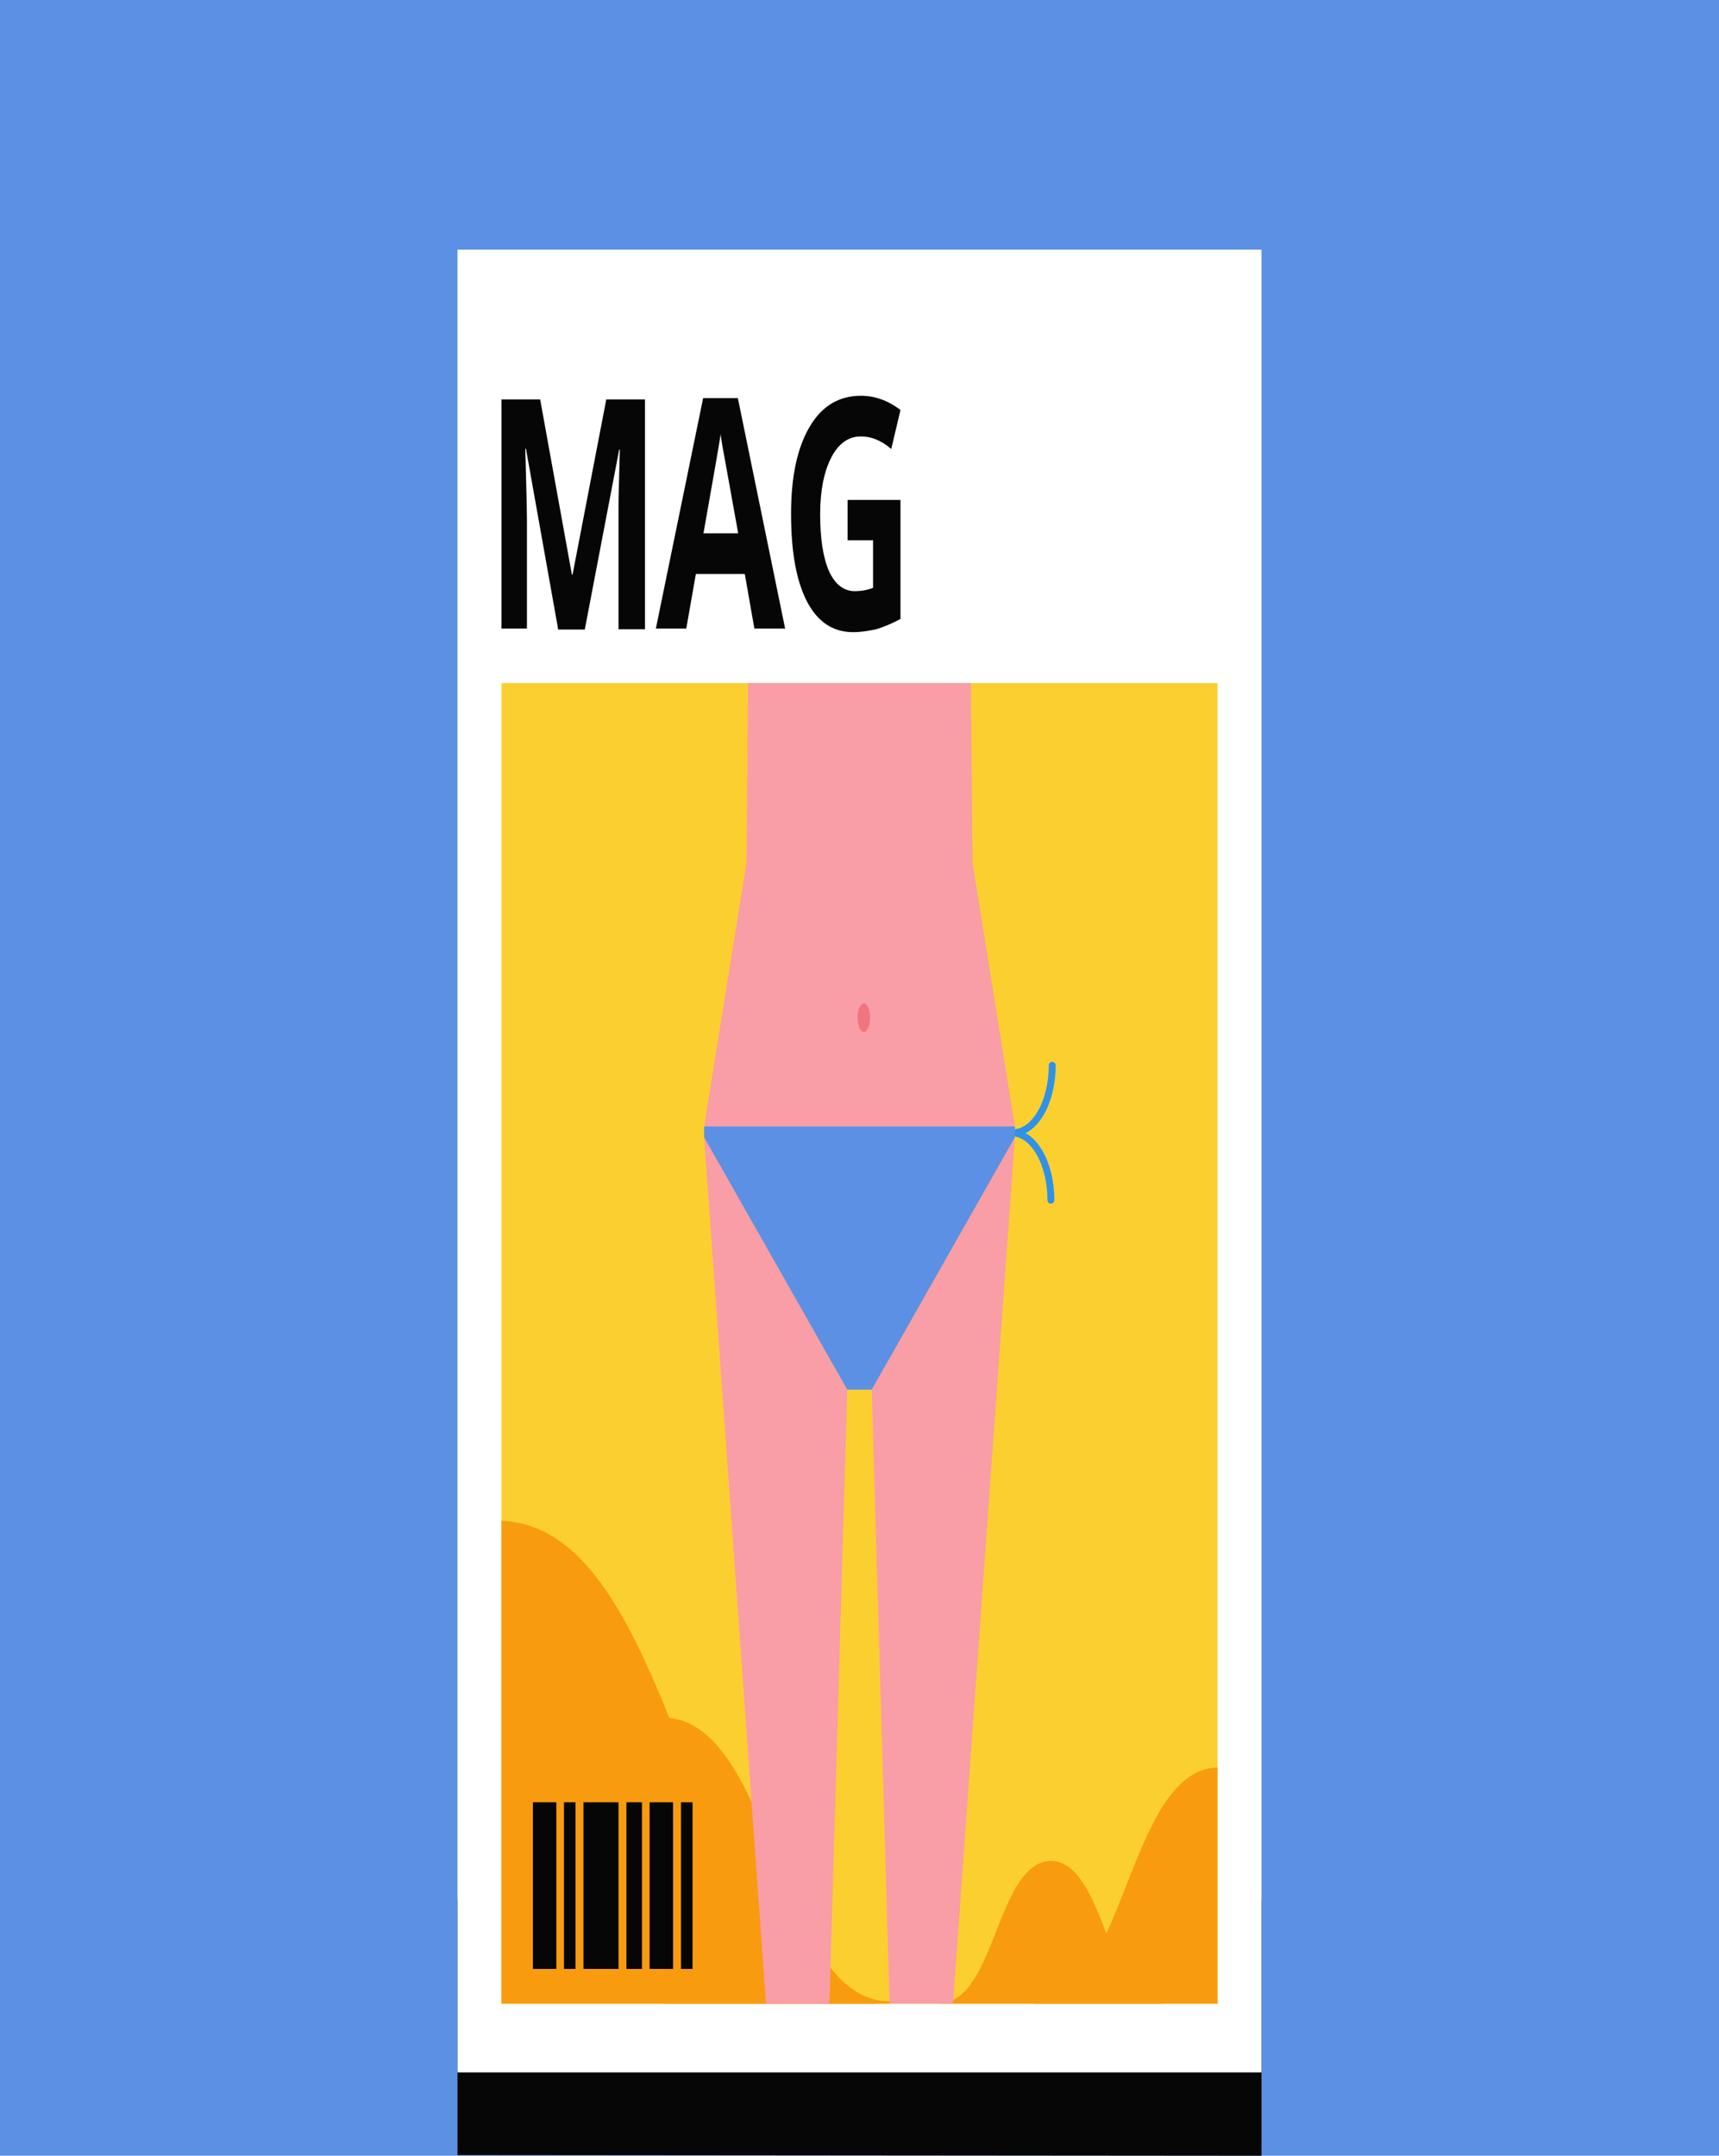 <?xml version="1.0" encoding="utf-8"?>
<!DOCTYPE svg PUBLIC "-//W3C//DTD SVG 1.1//EN" "http://www.w3.org/Graphics/SVG/1.1/DTD/svg11.dtd">
<svg version="1.1" id="Calque_1" xmlns="http://www.w3.org/2000/svg" xmlns:xlink="http://www.w3.org/1999/xlink" x="0px" y="0px"
	 width="520px" height="100%" viewBox="0 0 520 652" enable-background="new 0 0 520 652" xml:space="preserve" preserveAspectRatio="none">
<g id="FONDS">
	<rect x="0" y="0" fill="#5C90E4" width="520" height="652"/>
</g>
<g id="ILLUS">
	<polygon fill="#060606" points="381.6,652 138.4,651.8 138.4,574.6 381.6,574.8 	"/>
	<rect x="138.4" y="75.5" fill="#FFFFFF" width="243.2" height="551.3"/>
	<rect x="151.7" y="206.6" fill="#FCCF30" width="216.6" height="399.4"/>
	<g>
		<path fill="#060606" d="M168.8,190.1l-9.7-54.4h-0.2c0.3,11.2,0.5,18.5,0.5,22.1v32.3h-7.7v-69.3h11.7l9.6,53h0.2l10.2-53h11.7
			v69.5h-8v-32.9c0-1.5,0-3.3,0-5.3s0.2-7.4,0.4-16.1h-0.2l-10.4,54.4h-8.1V190.1z"/>
		<path fill="#060606" d="M228.2,190.1l-2.9-16.5h-14.8l-2.9,16.5h-9.2l14.3-69.7h10.5l14.3,69.7H228.2z M223.3,161.3
			c-2.7-14.9-4.2-23.5-4.6-25.4c-0.3-1.9-0.6-3.4-0.7-4.6c-0.6,4.1-2.4,14.1-5.2,30H223.3z"/>
		<path fill="#060606" d="M256.3,151.2h16.1v36c-2.6,1.4-5,2.4-7.3,3.1c-2.3,0.5-4.6,0.9-7,0.9c-6.1,0-10.8-3.1-14-9.3
			c-3.2-6.2-4.8-14.9-4.8-26.6c0-11.2,1.9-19.9,5.6-26.2c3.7-6.3,8.9-9.4,15.5-9.4c4.2,0,8.2,1.4,12,4.3l-2.8,11.8
			c-3-2.6-6-3.8-9.2-3.8c-3.7,0-6.7,2.1-8.9,6.3s-3.4,10-3.4,17.2c0,7.5,0.9,13.2,2.7,17.3c1.8,3.9,4.4,6,7.8,6c1.8,0,3.6-0.3,5.5-1
			v-14.4h-7.7v-12.2H256.3z"/>
	</g>
	<g>
		
			<path fill="none" stroke="#2F92E7" stroke-width="2.092" stroke-linecap="round" stroke-linejoin="round" stroke-miterlimit="10" d="
			M318.3,322.2c0,11.3-5.3,20.4-11.9,20.4"/>
		
			<path fill="none" stroke="#2F92E7" stroke-width="2.092" stroke-linecap="round" stroke-linejoin="round" stroke-miterlimit="10" d="
			M317.9,363c0-11.3-5.3-20.4-11.9-20.4"/>
	</g>
	<path fill="#F99B0E" d="M351.4,606v-0.3c-16.7,0-16.9-42-33.3-42.9l0,0c-0.1,0-0.2,0-0.2,0c-0.1,0-0.2,0-0.2,0l0,0
		c-16.4,0.9-16.6,42.9-33.3,42.9v0.3H351.4z"/>
	<path fill="#F99B0E" d="M152.1,460L152.1,460c-0.1,0-0.3,0-0.4,0v146h113v-1C208.2,605,207.6,462.7,152.1,460z"/>
	<path fill="#F99B0E" d="M201.4,519.5L201.4,519.5c-0.1,0-0.2,0-0.3,0V606h68.1v-0.7C235.7,605.5,234.3,521.1,201.4,519.5z"/>
	<g>
		<rect x="161.2" y="545.1" fill="#060606" width="7.1" height="50.4"/>
		<rect x="170.6" y="545.1" fill="#060606" width="3.5" height="50.4"/>
		<rect x="176.5" y="545.1" fill="#060606" width="10.6" height="50.4"/>
		<rect x="189.5" y="545.1" fill="#060606" width="4.7" height="50.4"/>
		<rect x="196.5" y="545.1" fill="#060606" width="7.1" height="50.4"/>
		<rect x="206" y="545.1" fill="#060606" width="3.5" height="50.4"/>
	</g>
	<g>
		<polygon fill="#F99DA6" points="213,344 231.7,606 250.9,606 256.3,420.3 		"/>
		<polygon fill="#F99DA6" points="307,344 288.3,606 269.1,606 263.7,420.3 		"/>
		<polygon fill="#5C90E4" points="213,340.7 213,344 256.3,420.3 260,420.3 263.7,420.3 307,344 307,340.7 		"/>
		<polygon fill="#F99DA6" points="294.2,261 225.8,261 213,340.7 307,340.7 		"/>
		<polygon fill="#F99DA6" points="225.8,261.8 294.2,261.8 293.7,206.6 226.3,206.6 		"/>
		<ellipse fill="#F0757F" cx="261.3" cy="307.8" rx="1.9" ry="4.3"/>
	</g>
	<path fill="#F99B0E" d="M368.3,534.6c-0.1,0-0.3,0-0.4,0l0,0c-27.1,1.4-27.4,70.9-55,70.9v0.5h55.4V534.6z"/>
</g>
</svg>
